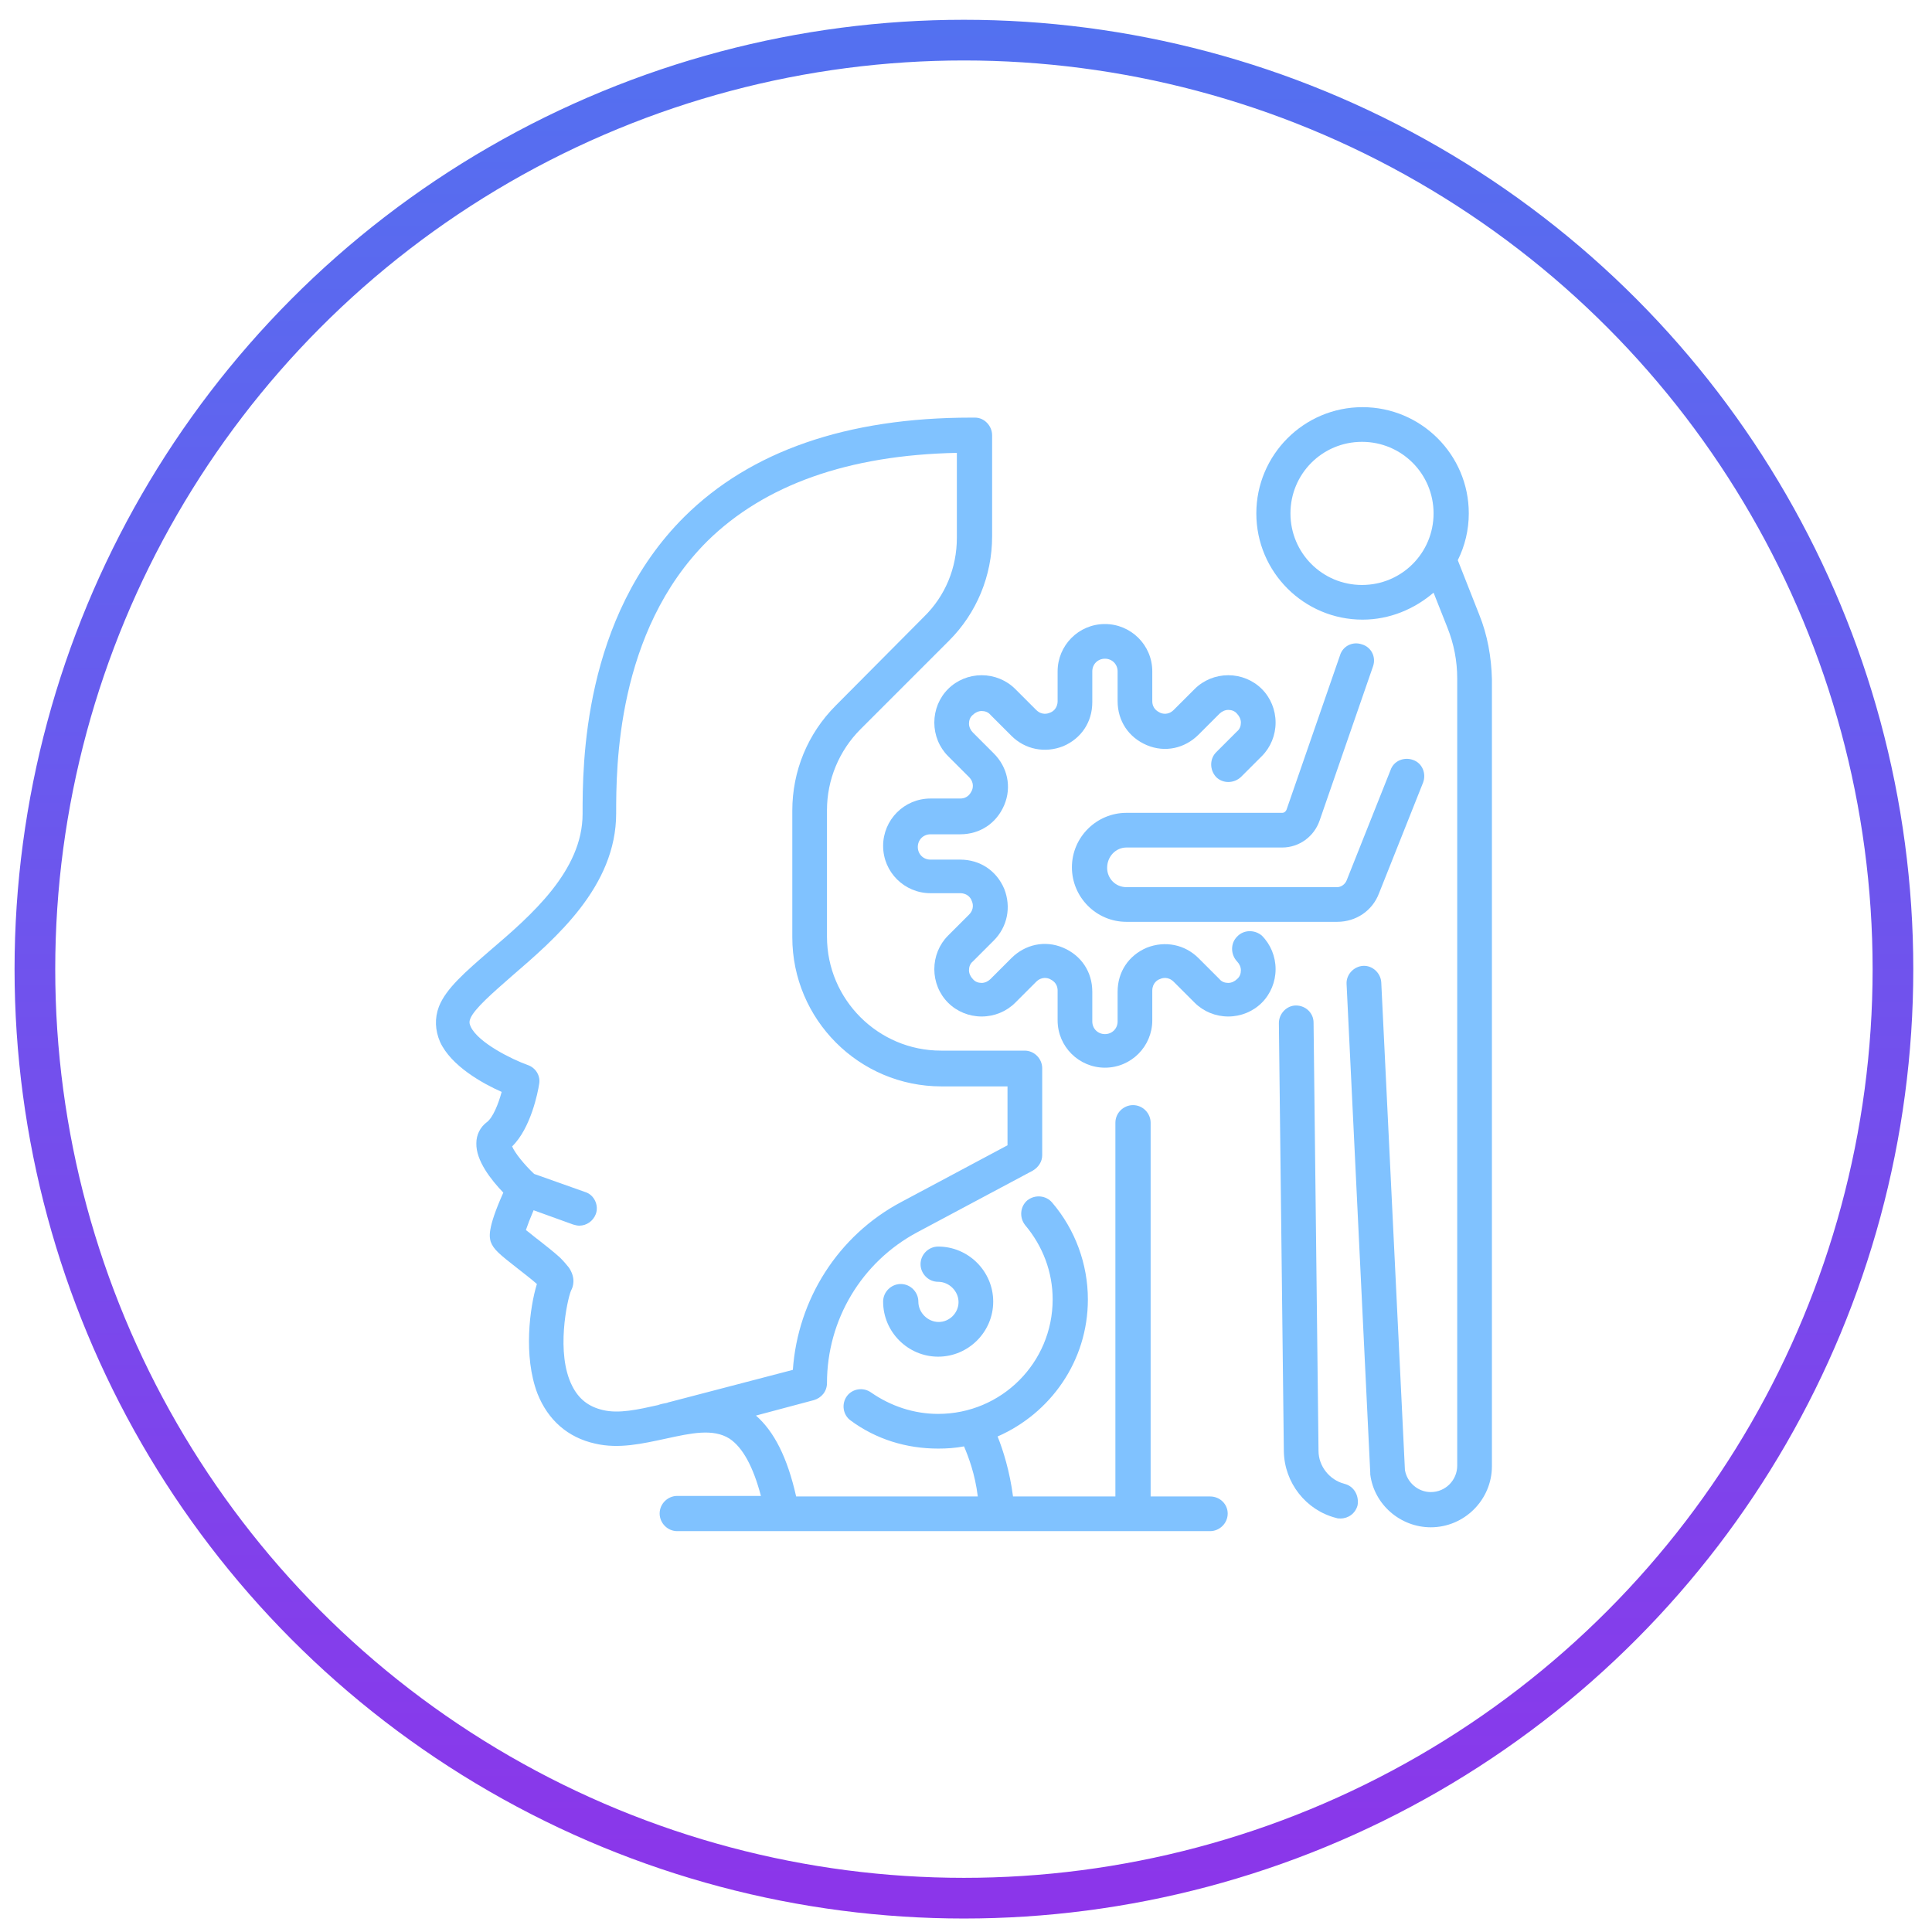 <svg width="95" height="95" viewBox="0 0 95 95" fill="none" xmlns="http://www.w3.org/2000/svg">
<circle cx="47.398" cy="47.655" r="45.682" stroke="url(#paint0_linear_1_268)" stroke-width="2"/>
<path d="M72.737 30.225L71.682 27.546C72.033 26.842 72.223 26.057 72.223 25.245C72.223 22.349 69.868 20.021 66.999 20.021C64.103 20.021 61.776 22.376 61.776 25.245C61.776 28.141 64.13 30.469 66.999 30.469C68.325 30.469 69.543 29.954 70.491 29.142L71.167 30.848C71.492 31.66 71.654 32.498 71.654 33.365V72.069C71.654 72.772 71.086 73.368 70.355 73.368C69.733 73.368 69.192 72.908 69.083 72.285L67.919 48.305C67.892 47.845 67.486 47.466 67.026 47.493C66.566 47.52 66.187 47.926 66.214 48.386L67.378 72.42C67.378 72.448 67.378 72.475 67.378 72.502C67.568 73.99 68.867 75.1 70.355 75.1C72.006 75.1 73.36 73.747 73.36 72.096V33.392C73.333 32.309 73.143 31.226 72.737 30.225ZM66.972 28.764C65.023 28.764 63.454 27.194 63.454 25.245C63.454 23.296 65.023 21.726 66.972 21.726C68.921 21.726 70.491 23.296 70.491 25.245C70.491 27.194 68.921 28.764 66.972 28.764Z" fill="#80C2FF"/>
<path d="M55.388 41.674H63.047C63.886 41.674 64.617 41.133 64.888 40.348L67.513 32.769C67.676 32.309 67.432 31.822 66.972 31.686C66.512 31.524 66.025 31.768 65.889 32.228L63.264 39.806C63.237 39.887 63.156 39.969 63.047 39.969H55.388C53.926 39.969 52.708 41.16 52.708 42.648C52.708 44.11 53.899 45.328 55.388 45.328H65.754C66.674 45.328 67.486 44.786 67.811 43.92L69.976 38.48C70.138 38.047 69.949 37.533 69.489 37.37C69.056 37.208 68.542 37.397 68.379 37.858L66.214 43.298C66.133 43.487 65.943 43.623 65.754 43.623H55.388C54.846 43.623 54.44 43.19 54.44 42.675C54.44 42.107 54.873 41.674 55.388 41.674Z" fill="#80C2FF"/>
<path d="M60.828 46.058C60.503 46.383 60.503 46.925 60.828 47.276C60.936 47.385 61.017 47.547 61.017 47.709C61.017 47.872 60.963 48.034 60.828 48.142C60.72 48.251 60.557 48.332 60.395 48.332C60.233 48.332 60.07 48.278 59.962 48.142L58.934 47.114C58.257 46.437 57.282 46.248 56.389 46.6C55.496 46.979 54.955 47.791 54.955 48.765V50.227C54.955 50.578 54.684 50.849 54.332 50.849C53.98 50.849 53.71 50.578 53.71 50.227V48.765C53.71 47.791 53.169 46.979 52.275 46.6C51.382 46.221 50.408 46.437 49.731 47.114L48.703 48.142C48.594 48.251 48.432 48.332 48.27 48.332C48.107 48.332 47.945 48.278 47.837 48.142C47.728 48.034 47.647 47.872 47.647 47.709C47.647 47.547 47.701 47.385 47.837 47.276L48.865 46.248C49.542 45.571 49.731 44.597 49.379 43.704C49 42.811 48.188 42.269 47.214 42.269H45.752C45.401 42.269 45.13 41.999 45.13 41.647C45.13 41.295 45.401 41.024 45.752 41.024H47.214C48.188 41.024 49 40.483 49.379 39.59C49.758 38.697 49.542 37.722 48.865 37.046L47.837 36.017C47.728 35.909 47.647 35.746 47.647 35.584C47.647 35.422 47.701 35.259 47.837 35.151C47.945 35.043 48.107 34.962 48.27 34.962C48.432 34.962 48.594 35.016 48.703 35.151L49.731 36.179C50.408 36.856 51.382 37.046 52.275 36.694C53.169 36.315 53.71 35.503 53.71 34.529V33.013C53.71 32.661 53.98 32.39 54.332 32.39C54.684 32.39 54.955 32.661 54.955 33.013V34.474C54.955 35.449 55.496 36.261 56.389 36.64C57.282 37.019 58.257 36.802 58.934 36.125L59.962 35.097C60.07 34.989 60.233 34.907 60.395 34.907C60.557 34.907 60.72 34.962 60.828 35.097C60.936 35.205 61.017 35.367 61.017 35.53C61.017 35.692 60.963 35.855 60.828 35.963L59.8 36.991C59.475 37.316 59.475 37.858 59.8 38.209C60.124 38.534 60.666 38.534 61.017 38.209L62.046 37.181C62.479 36.748 62.723 36.152 62.723 35.53C62.723 34.907 62.479 34.312 62.046 33.879C61.613 33.446 61.017 33.202 60.395 33.202C59.773 33.202 59.177 33.446 58.744 33.879L57.715 34.907C57.445 35.178 57.147 35.097 57.039 35.043C56.931 34.989 56.66 34.853 56.66 34.474V33.013C56.66 31.714 55.604 30.685 54.332 30.685C53.033 30.685 52.005 31.741 52.005 33.013V34.474C52.005 34.853 51.734 35.016 51.626 35.043C51.517 35.097 51.22 35.178 50.949 34.907L49.921 33.879C49.487 33.446 48.892 33.202 48.27 33.202C47.647 33.202 47.052 33.446 46.619 33.879C46.185 34.312 45.942 34.907 45.942 35.53C45.942 36.152 46.185 36.748 46.619 37.181L47.647 38.209C47.918 38.48 47.837 38.778 47.782 38.886C47.728 38.994 47.593 39.265 47.214 39.265H45.752C44.453 39.265 43.425 40.321 43.425 41.593C43.425 42.892 44.48 43.92 45.752 43.92H47.214C47.593 43.92 47.755 44.191 47.782 44.299C47.837 44.407 47.918 44.705 47.647 44.976L46.619 46.004C46.185 46.437 45.942 47.033 45.942 47.655C45.942 48.278 46.185 48.873 46.619 49.306C47.052 49.739 47.647 49.983 48.27 49.983C48.892 49.983 49.487 49.739 49.921 49.306L50.949 48.278C51.22 48.007 51.517 48.088 51.626 48.142C51.734 48.197 52.005 48.332 52.005 48.711V50.172C52.005 51.472 53.06 52.5 54.332 52.5C55.631 52.5 56.66 51.444 56.66 50.172V48.711C56.66 48.332 56.931 48.17 57.039 48.142C57.147 48.088 57.445 48.007 57.715 48.278L58.744 49.306C59.177 49.739 59.773 49.983 60.395 49.983C61.017 49.983 61.613 49.739 62.046 49.306C62.479 48.873 62.723 48.278 62.723 47.655C62.723 47.033 62.479 46.437 62.046 46.004C61.694 45.707 61.153 45.707 60.828 46.058Z" fill="#80C2FF"/>
<path d="M66.106 72.962C65.375 72.772 64.834 72.096 64.834 71.338L64.59 50.281C64.59 49.821 64.211 49.442 63.724 49.442C63.264 49.442 62.885 49.848 62.885 50.308L63.129 71.365C63.156 72.908 64.211 74.261 65.7 74.64C65.781 74.667 65.835 74.667 65.916 74.667C66.295 74.667 66.647 74.423 66.755 74.017C66.837 73.53 66.566 73.07 66.106 72.962Z" fill="#80C2FF"/>
<path d="M46.158 65.004C45.617 65.004 45.157 64.544 45.157 64.003C45.157 63.543 44.778 63.137 44.291 63.137C43.831 63.137 43.425 63.516 43.425 64.003C43.425 65.492 44.643 66.71 46.131 66.71C47.62 66.71 48.838 65.492 48.838 64.003C48.838 62.514 47.62 61.296 46.131 61.296C45.671 61.296 45.265 61.675 45.265 62.163C45.265 62.623 45.644 63.029 46.131 63.029C46.673 63.029 47.133 63.489 47.133 64.03C47.133 64.544 46.7 65.004 46.158 65.004Z" fill="#80C2FF"/>
<path d="M59.502 73.584H56.579V55.207C56.579 54.747 56.2 54.341 55.712 54.341C55.252 54.341 54.846 54.719 54.846 55.207V73.584H49.812C49.65 72.339 49.325 71.311 49.054 70.634C51.653 69.497 53.493 66.926 53.493 63.895C53.493 62.163 52.871 60.457 51.734 59.131C51.436 58.779 50.895 58.725 50.516 59.023C50.164 59.321 50.11 59.862 50.408 60.241C51.274 61.269 51.761 62.541 51.761 63.895C51.761 67.007 49.244 69.524 46.131 69.524C44.94 69.524 43.804 69.145 42.829 68.469C42.45 68.198 41.909 68.279 41.638 68.658C41.368 69.037 41.449 69.579 41.828 69.849C43.073 70.769 44.561 71.23 46.131 71.23C46.564 71.23 46.97 71.203 47.403 71.121C47.62 71.635 47.945 72.475 48.08 73.584H39.148C38.715 71.663 38.066 70.391 37.172 69.606L40.014 68.848C40.393 68.74 40.664 68.415 40.664 68.009C40.664 64.896 42.369 62.054 45.103 60.593L50.786 57.561C51.057 57.399 51.247 57.128 51.247 56.803V52.527C51.247 52.067 50.868 51.661 50.38 51.661H46.267C43.181 51.661 40.664 49.144 40.664 46.059V39.833C40.664 38.345 41.259 36.91 42.315 35.855L46.672 31.497C48.026 30.144 48.784 28.303 48.784 26.382V21.402C48.784 20.942 48.405 20.535 47.945 20.535C47.863 20.535 47.809 20.535 47.755 20.535C41.638 20.535 36.902 22.186 33.654 25.407C28.647 30.387 28.647 37.641 28.647 40.023C28.647 42.811 26.13 45.003 24.1 46.735C22.882 47.791 21.934 48.603 21.583 49.496C21.366 50.064 21.393 50.66 21.637 51.228C22.178 52.419 23.748 53.285 24.668 53.691C24.506 54.286 24.235 54.963 23.937 55.18C23.613 55.423 23.423 55.802 23.423 56.208C23.396 57.074 24.154 58.022 24.749 58.644C23.937 60.457 24.073 60.836 24.127 61.053C24.262 61.432 24.56 61.675 25.426 62.352C25.697 62.569 26.13 62.893 26.4 63.137C26.049 64.274 25.724 66.683 26.427 68.523C26.942 69.822 27.916 70.688 29.269 70.986C30.433 71.257 31.597 70.986 32.734 70.742C33.979 70.472 35.061 70.228 35.873 70.742C36.523 71.175 37.037 72.123 37.416 73.557H33.302C32.842 73.557 32.436 73.936 32.436 74.423C32.436 74.883 32.815 75.289 33.302 75.289H59.502C59.962 75.289 60.368 74.91 60.368 74.423C60.368 73.963 59.989 73.584 59.502 73.584ZM32.869 68.956C32.842 68.956 32.815 68.983 32.788 68.983C32.653 69.01 32.49 69.037 32.355 69.091C31.38 69.308 30.433 69.524 29.648 69.335C28.945 69.173 28.457 68.794 28.133 68.144C27.32 66.547 27.889 63.922 28.078 63.462C28.187 63.272 28.322 62.839 27.97 62.325C27.862 62.19 27.727 62.027 27.537 61.838C27.239 61.567 26.86 61.269 26.482 60.972C26.292 60.836 26.049 60.62 25.859 60.484C25.94 60.241 26.076 59.889 26.238 59.51L28.187 60.214C28.295 60.241 28.376 60.268 28.484 60.268C28.836 60.268 29.161 60.051 29.296 59.7C29.459 59.267 29.215 58.752 28.782 58.617L26.265 57.724C25.778 57.264 25.318 56.695 25.182 56.37C26.103 55.477 26.454 53.691 26.509 53.312C26.59 52.906 26.346 52.5 25.94 52.365C25.182 52.094 23.531 51.282 23.152 50.497C23.071 50.335 23.071 50.227 23.125 50.091C23.315 49.604 24.262 48.792 25.155 48.007C27.32 46.14 30.298 43.596 30.298 39.996C30.298 37.776 30.298 31.064 34.791 26.598C37.605 23.837 41.719 22.376 47.051 22.268V26.436C47.051 27.924 46.483 29.305 45.428 30.333L41.097 34.691C39.717 36.071 38.959 37.912 38.959 39.86V46.086C38.959 50.118 42.234 53.42 46.294 53.42H49.541V56.316L44.318 59.104C41.205 60.755 39.229 63.895 38.986 67.359L32.869 68.956Z" fill="#80C2FF"/>
<defs>
<linearGradient id="paint0_linear_1_268" x1="47.398" y1="0.973" x2="47.398" y2="94.338" gradientUnits="userSpaceOnUse">
<stop stop-color="#5371F0"/>
<stop offset="1" stop-color="#8C35EA"/>
</linearGradient>
</defs>
</svg>
